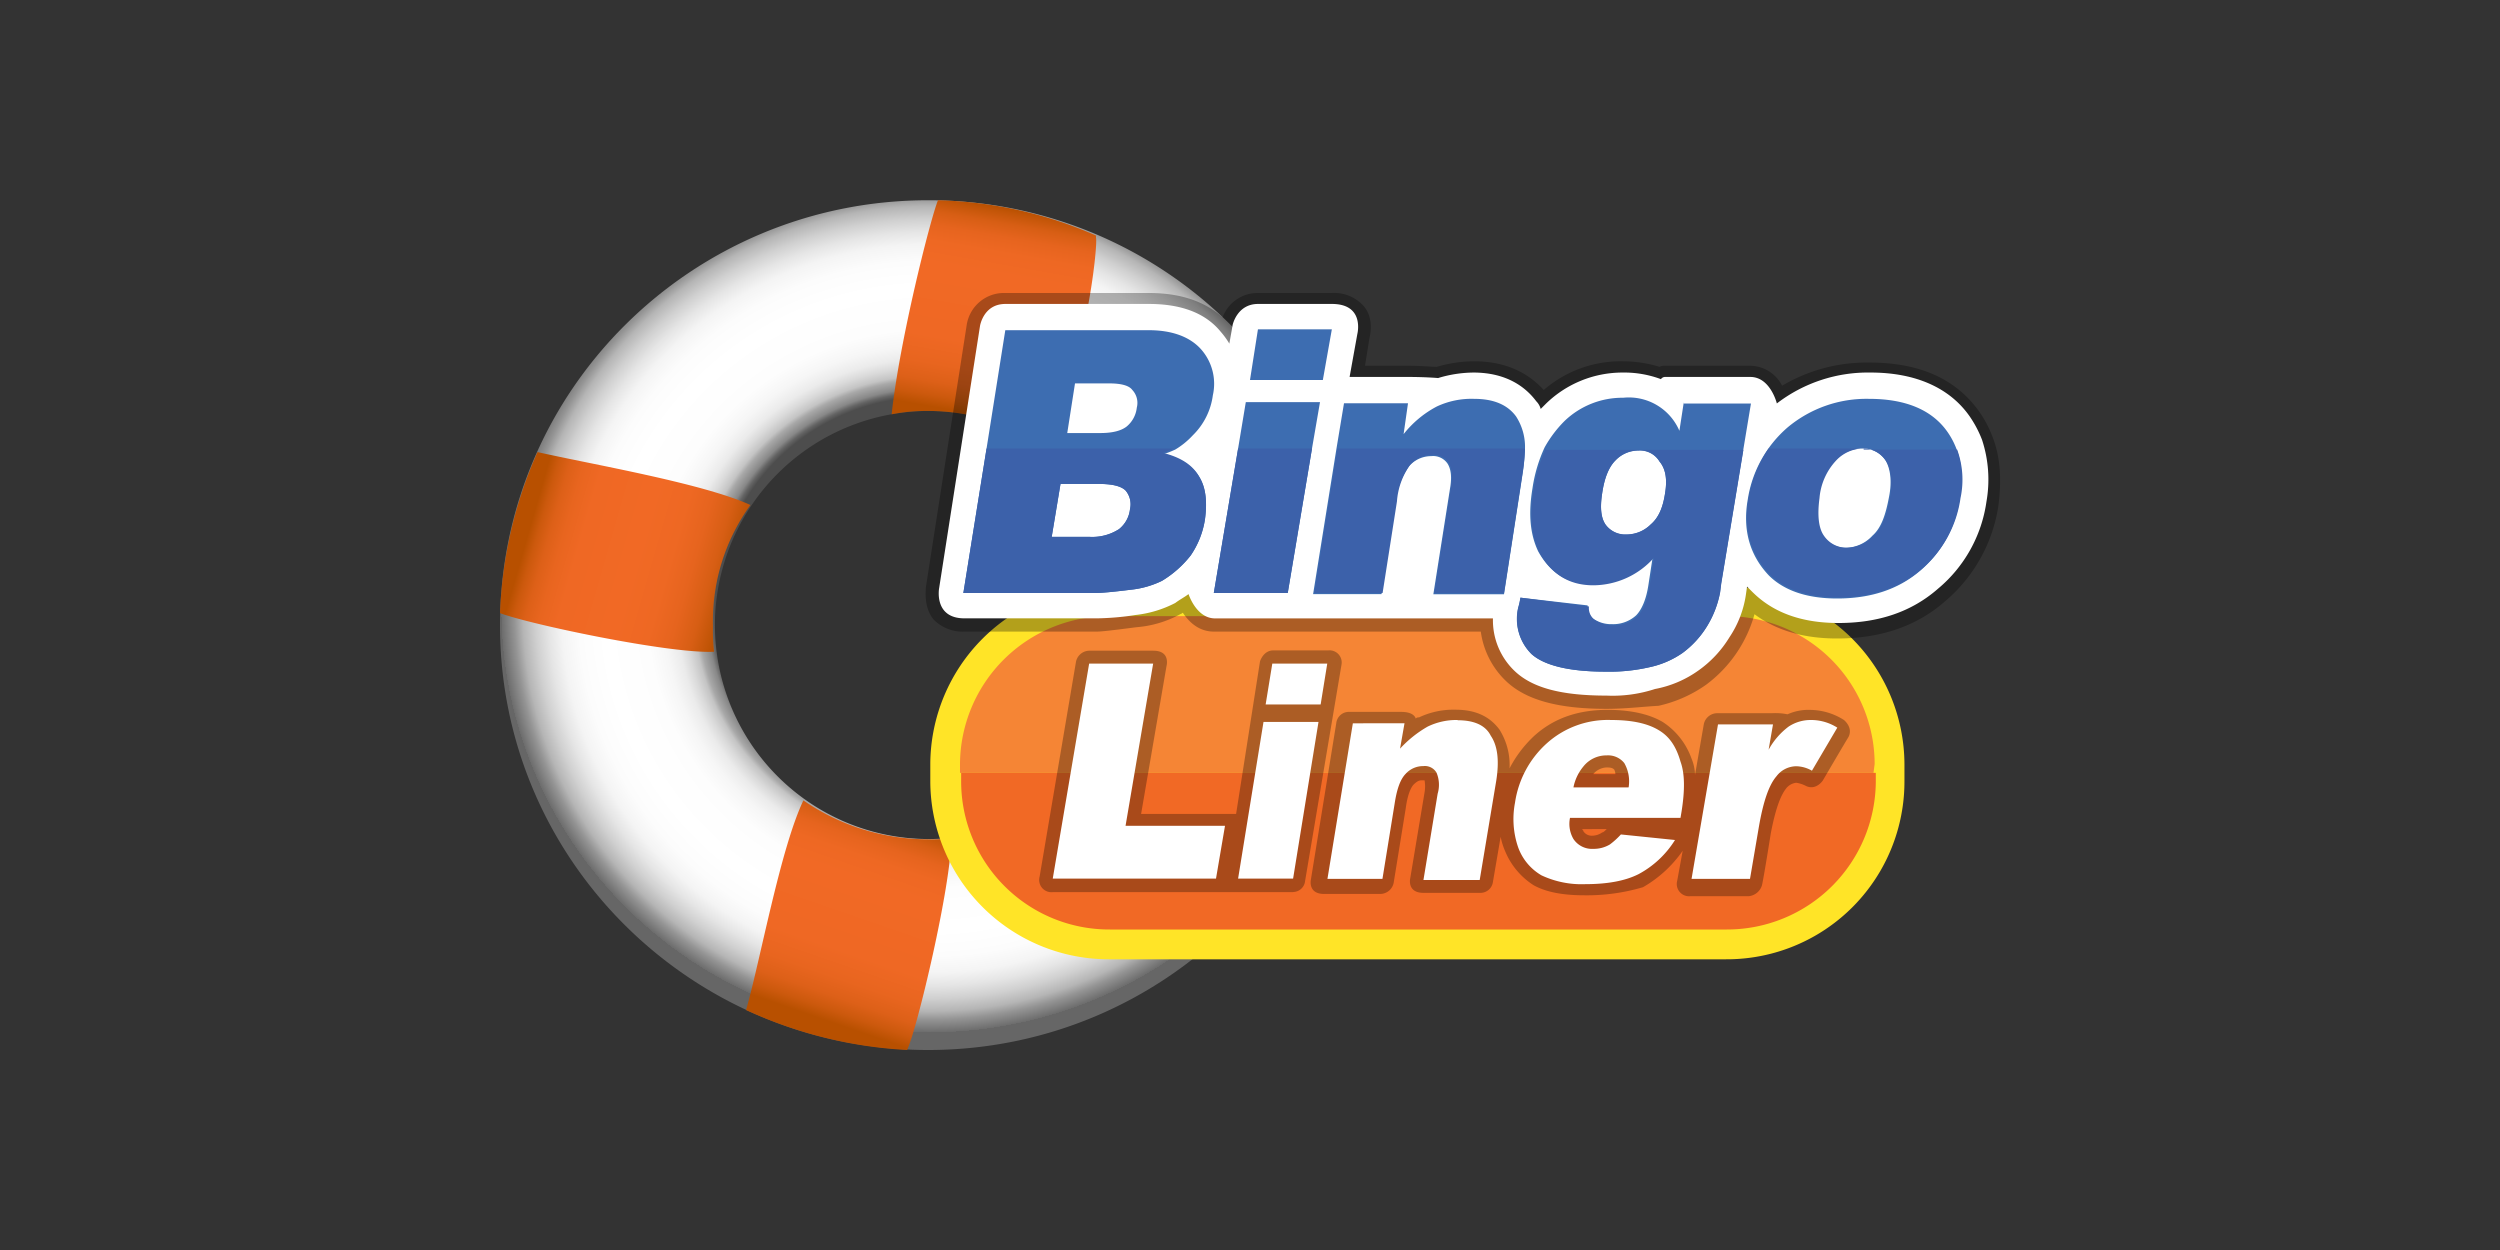 <?xml version="1.0" encoding="UTF-8"?>
<svg xmlns="http://www.w3.org/2000/svg" xmlns:xlink="http://www.w3.org/1999/xlink" id="Layer_1" data-name="Layer 1" viewBox="0 0 500 250">
  <rect x="0" y="0" width="500" height="250" fill="#333333" stroke="none"/>
  <defs>
    <style>.cls-1{fill:url(#radial-gradient);}.cls-2{fill:url(#linear-gradient);}.cls-3{fill:url(#linear-gradient-2);}.cls-4{fill:url(#linear-gradient-3);}.cls-5{fill:#ffe427;}.cls-6{fill:#f58535;}.cls-7{fill:#f16925;}.cls-8{opacity:0.3;isolation:isolate;}.cls-9{fill:#fff;}.cls-10{fill:#3d6db1;}.cls-11{fill:#3c61aa;}</style>
    <radialGradient id="radial-gradient" cx="184.61" cy="1578.85" r="88.25" gradientTransform="translate(6.81 -1393.96) scale(0.97 0.96)" gradientUnits="userSpaceOnUse">
      <stop offset="0.5" stop-color="#4d4d4d"></stop>
      <stop offset="0.51" stop-color="#646464"></stop>
      <stop offset="0.52" stop-color="#888"></stop>
      <stop offset="0.54" stop-color="#a8a8a8"></stop>
      <stop offset="0.55" stop-color="#c4c4c4"></stop>
      <stop offset="0.57" stop-color="#dadada"></stop>
      <stop offset="0.59" stop-color="#ebebeb"></stop>
      <stop offset="0.62" stop-color="#f6f6f6"></stop>
      <stop offset="0.66" stop-color="#fdfdfd"></stop>
      <stop offset="0.76" stop-color="#fff"></stop>
      <stop offset="0.82" stop-color="#fcfcfc"></stop>
      <stop offset="0.86" stop-color="#f4f4f4"></stop>
      <stop offset="0.89" stop-color="#e5e5e5"></stop>
      <stop offset="0.92" stop-color="#d0d0d0"></stop>
      <stop offset="0.95" stop-color="#b5b5b5"></stop>
      <stop offset="0.97" stop-color="#949494"></stop>
      <stop offset="1" stop-color="#6d6d6d"></stop>
      <stop offset="1" stop-color="#666"></stop>
    </radialGradient>
    <linearGradient id="linear-gradient" x1="163.26" y1="1629.33" x2="178.36" y2="1585.49" gradientTransform="translate(0 -1422)" gradientUnits="userSpaceOnUse">
      <stop offset="0.08" stop-color="#b85000"></stop>
      <stop offset="0.13" stop-color="#cc590d"></stop>
      <stop offset="0.19" stop-color="#dd6018"></stop>
      <stop offset="0.27" stop-color="#e8651f"></stop>
      <stop offset="0.39" stop-color="#ef6824"></stop>
      <stop offset="0.7" stop-color="#f16925"></stop>
      <stop offset="0.8" stop-color="#ee6823"></stop>
      <stop offset="0.87" stop-color="#e6641e"></stop>
      <stop offset="0.93" stop-color="#d75e14"></stop>
      <stop offset="0.98" stop-color="#c25507"></stop>
      <stop offset="1" stop-color="#b85000"></stop>
    </linearGradient>
    <linearGradient id="linear-gradient-2" x1="102.3" y1="1527.02" x2="146.32" y2="1539.65" gradientTransform="translate(0 -1422)" gradientUnits="userSpaceOnUse">
      <stop offset="0.08" stop-color="#b85000"></stop>
      <stop offset="0.12" stop-color="#cc590d"></stop>
      <stop offset="0.17" stop-color="#dd6018"></stop>
      <stop offset="0.23" stop-color="#e8651f"></stop>
      <stop offset="0.31" stop-color="#ef6824"></stop>
      <stop offset="0.56" stop-color="#f16925"></stop>
      <stop offset="0.71" stop-color="#ee6823"></stop>
      <stop offset="0.81" stop-color="#e6641e"></stop>
      <stop offset="0.9" stop-color="#d75e14"></stop>
      <stop offset="0.97" stop-color="#c25507"></stop>
      <stop offset="1" stop-color="#b85000"></stop>
    </linearGradient>
    <linearGradient id="linear-gradient-3" x1="195.24" y1="1508.56" x2="203.12" y2="1463.85" xlink:href="#linear-gradient"></linearGradient>
  </defs>
  <title>3713_500x250_dark</title>
  <path class="cls-1" d="M185.61,40.05c-47.22,0-85.61,38-85.61,85S138.39,210,185.61,210,271.23,172,271.23,125A85.42,85.42,0,0,0,185.61,40.05Zm0,127.76a42.81,42.81,0,1,1,43-42.81A42.89,42.89,0,0,1,185.61,167.81Z"></path>
  <path class="cls-2" d="M160.68,160.08c-4.63,9.71-8.61,32-11.47,41.93A87.64,87.64,0,0,0,181.42,210c2-4.19,8.83-32.88,8.83-42.36a32.77,32.77,0,0,1-4.64.22A43.88,43.88,0,0,1,160.68,160.08Z"></path>
  <path class="cls-3" d="M150.09,101h0c-9.71-4.41-32-8.17-42.59-10.59a87.25,87.25,0,0,0-7.5,32.21c5.74,2.21,34,8.17,42.81,7.73a39.25,39.25,0,0,1-.22-5.08A39.63,39.63,0,0,1,150.09,101Z"></path>
  <path class="cls-4" d="M187.6,40.05c-1.54,3.75-7.72,28.24-9.27,42.81a35.91,35.91,0,0,1,7.06-.67,42.94,42.94,0,0,1,23,6.62c8.61-14.12,11.25-39.94,10.81-41.26v-.44A83.52,83.52,0,0,0,187.6,40.05Z"></path>
  <path class="cls-5" d="M345.15,191.86H221.8a35.69,35.69,0,0,1-35.74-35.53V152.8a35.68,35.68,0,0,1,35.74-35.52H345.15a35.69,35.69,0,0,1,35.74,35.52v3.53A35.55,35.55,0,0,1,345.15,191.86Z"></path>
  <path class="cls-6" d="M374.93,152.8a29.61,29.61,0,0,0-29.78-29.57H221.8A29.76,29.76,0,0,0,192,152.8v1.77h182.7Z"></path>
  <path class="cls-7" d="M192.23,154.57v1.76A29.62,29.62,0,0,0,222,185.9H345.37a29.76,29.76,0,0,0,29.79-29.57v-1.76Z"></path>
  <path class="cls-8" d="M321.32,141.77c-9.71,0-16.11-1.77-20.08-5.52a16.81,16.81,0,0,1-5.08-9.93h-53.4c-2.87,0-4.85-1.76-6.18-3.75-.22,0-.22.22-.44.22a21.81,21.81,0,0,1-8.82,2.65c-5.08.66-7.06.88-7.95.88H192.9a8.11,8.11,0,0,1-6.18-2.42c-2-2.43-1.55-5.74-1.55-6.4L193.34,65a7.54,7.54,0,0,1,7.72-6.4h28.68c6.18,0,11,1.55,14.79,4.86a7.45,7.45,0,0,1,7.06-4.86h14.78a7.92,7.92,0,0,1,6.4,2.65c2,2.43,1.33,5.52,1.11,6.4L273,73.15h8.61c2.65,0,4.63.22,5.74.22a26.76,26.76,0,0,1,7.5-1.11c7.28,0,11.47,3.09,13.9,5.74a23.52,23.52,0,0,1,15.89-5.74,25.31,25.31,0,0,1,7.28,1.11,2,2,0,0,1,1.1-.22h17a7.25,7.25,0,0,1,6.4,4,33.2,33.2,0,0,1,17.43-4.64c10.15,0,17.43,3.31,22.07,9.93a22.3,22.3,0,0,1,2.64,5.08c1.55,4,1.77,8.6,1.11,13.68a31.05,31.05,0,0,1-10.59,19c-5.74,5.07-13,7.5-21.63,7.5-6.62,0-12.13-1.55-16.55-4.86a26.33,26.33,0,0,1-9.71,14.13,26.45,26.45,0,0,1-9.48,4.19C328.6,141.33,325.07,141.77,321.32,141.77Z"></path>
  <path class="cls-9" d="M321.32,139.12c-9.05,0-14.79-1.54-18.32-4.85a14,14,0,0,1-4.41-10.59H243c-3.75,0-5.29-4.86-5.29-4.86-.88.66-1.77,1.1-2.65,1.77A22.58,22.58,0,0,1,227.1,123a54.74,54.74,0,0,1-7.73.67H192.9c-6.18,0-5.08-6-5.08-6L196,65.2s.67-4.41,5.08-4.41h28.68c6.4,0,11.26,1.76,14.35,5.52a16.79,16.79,0,0,1,1.76,2.42l.66-3.75s.89-4.19,5.08-4.19h14.78c6.62,0,5.08,6,5.08,6l-1.55,8.6h11.7c3.53,0,6,.22,6,.22a24.88,24.88,0,0,1,7.06-1.1c6.84,0,10.59,3.09,12.57,5.74a3.47,3.47,0,0,1,.89,1.54l1.1-1.1a21.93,21.93,0,0,1,15.23-6.18,21.07,21.07,0,0,1,7.72,1.32,1,1,0,0,1,.88-.44h17c4,0,5.3,5.3,5.3,5.3a29.92,29.92,0,0,1,18.75-6.18c9.05,0,15.89,3.09,19.86,8.83a22.6,22.6,0,0,1,2.43,4.63,25.44,25.44,0,0,1,.88,12.36,27.69,27.69,0,0,1-9.71,17.43c-5.29,4.63-11.91,6.84-19.86,6.84-7.28,0-13-2-17.21-6.18l-1.1-1.1-.22,1.54a20.67,20.67,0,0,1-3.31,8.61,22.38,22.38,0,0,1-6.18,6.62A21.85,21.85,0,0,1,331,137.8,27.24,27.24,0,0,1,321.32,139.12Z"></path>
  <path class="cls-10" d="M238.57,87.05a13.69,13.69,0,0,0,4-8,10.4,10.4,0,0,0-2.42-9.26c-2.21-2.43-5.74-3.75-10.38-3.75H201.06L197.31,89.7l-4.64,28.9h26.48c1.11,0,3.53-.22,7.06-.66a18.58,18.58,0,0,0,6.18-1.77,21.16,21.16,0,0,0,5.74-5.07,17.45,17.45,0,0,0,2.87-7.28c.44-3.31.22-6.18-1.11-8.39s-3.75-3.75-7.06-4.63a22.08,22.08,0,0,0,2.21-.88A15.73,15.73,0,0,0,238.57,87.05ZM226,101.83a5.92,5.92,0,0,1-2.2,4,9.86,9.86,0,0,1-5.74,1.55h-7.72l1.76-10.59h7.73c2.64,0,4.41.44,5.29,1.32A4.26,4.26,0,0,1,226,101.83ZM215,76.68h6.84c2.43,0,4,.44,4.63,1.32a3.78,3.78,0,0,1,.89,3.53,5.7,5.7,0,0,1-2,3.75c-1.1.88-2.87,1.33-5.29,1.33h-6.62Z"></path>
  <path class="cls-11" d="M232.61,90.58a22.08,22.08,0,0,0,2.21-.88H197.31l-4.64,28.9h26.48c1.11,0,3.53-.22,7.06-.66a18.58,18.58,0,0,0,6.18-1.77,21.16,21.16,0,0,0,5.74-5.07,17.45,17.45,0,0,0,2.87-7.28c.44-3.31.22-6.18-1.11-8.39C238.57,93,236.14,91.46,232.61,90.58ZM226,101.83a5.92,5.92,0,0,1-2.2,4,9.86,9.86,0,0,1-5.74,1.55h-7.72l1.76-10.59h7.73c2.64,0,4.41.44,5.29,1.32A4.26,4.26,0,0,1,226,101.83Z"></path>
  <path class="cls-10" d="M249.16,80.43l-1.54,9.27-4.86,28.9h14.79l4.85-28.9L264,80.43Z"></path>
  <path class="cls-11" d="M247.62,89.7l-4.86,28.9h14.79l4.85-28.9Z"></path>
  <path class="cls-10" d="M266.37,65.86H251.59L250,76h14.57Z"></path>
  <path class="cls-10" d="M303.22,83.3c-1.76-2.43-4.63-3.53-8.38-3.53a16.32,16.32,0,0,0-7.5,1.54,20.77,20.77,0,0,0-6.62,5.52l.88-6.18H268.8l-1.54,9.27-4.64,28.9H276.3l2.87-18.31a14.35,14.35,0,0,1,2.65-7.28,5.86,5.86,0,0,1,4.41-2,3.48,3.48,0,0,1,3.31,1.54c.66,1.11.88,2.65.44,5.08l-3.31,21H300.8l3.75-24.27a40.66,40.66,0,0,0,.44-4.63A11.19,11.19,0,0,0,303.22,83.3Z"></path>
  <path class="cls-11" d="M267.48,89.7l-4.64,28.9h13.68l2.87-18.31A14.35,14.35,0,0,1,282,93a5.86,5.86,0,0,1,4.41-2,3.48,3.48,0,0,1,3.31,1.54c.66,1.11.89,2.65.44,5.08l-3.31,21H300.8l3.75-24.27A40.66,40.66,0,0,0,305,89.7Z"></path>
  <path class="cls-10" d="M336.76,80.43l-.88,5.73a11,11,0,0,0-11.25-6.61,16.7,16.7,0,0,0-11.7,4.63,23.78,23.78,0,0,0-4,5.29,29.62,29.62,0,0,0-2.43,8.17c-.88,5.29-.44,9.27,1.11,12.58,2.42,4.41,5.95,6.62,10.81,6.62a16.35,16.35,0,0,0,12.13-5.52l-.88,5.74c-.44,2.86-1.32,4.85-2.43,6a6.82,6.82,0,0,1-4.85,1.77,6.3,6.3,0,0,1-3.75-1.1,3,3,0,0,1-1.11-2.65l-13.46-1.55a13.9,13.9,0,0,1-.44,2,9.91,9.91,0,0,0,2.65,9.27c2.43,2.2,7.28,3.53,14.79,3.53a35.79,35.79,0,0,0,8.82-.89,18.2,18.2,0,0,0,6.62-2.86,18.9,18.9,0,0,0,4.86-5.3,20.07,20.07,0,0,0,2.64-6.84l.22-1.76,4.42-26.7,1.54-9.27H336.76ZM333,98.74c-.44,2.87-1.32,4.86-2.87,6.18a6.86,6.86,0,0,1-4.85,2,4.85,4.85,0,0,1-4.19-2c-.89-1.32-1.11-3.31-.67-6.18.44-3.09,1.33-5.29,2.65-6.62a6.37,6.37,0,0,1,4.63-2,4.56,4.56,0,0,1,4.2,2.2C333.23,93.89,333.45,96.09,333,98.74Z"></path>
  <path class="cls-11" d="M309.18,89.7a29.44,29.44,0,0,0-2.43,8.16c-.88,5.3-.44,9.27,1.11,12.58,2.42,4.41,5.95,6.62,10.81,6.62a16.35,16.35,0,0,0,12.13-5.52l-.88,5.74c-.44,2.87-1.32,4.85-2.43,6a6.82,6.82,0,0,1-4.85,1.77,6.33,6.33,0,0,1-3.75-1.1,3,3,0,0,1-1.1-2.65l-13.69-1.77a13.9,13.9,0,0,1-.44,2,9.91,9.91,0,0,0,2.65,9.27c2.43,2.2,7.28,3.53,14.79,3.53a35.79,35.79,0,0,0,8.82-.89,18.2,18.2,0,0,0,6.62-2.86,18.9,18.9,0,0,0,4.86-5.3,20.07,20.07,0,0,0,2.64-6.84l.22-1.76,4.42-26.7h-39.5Zm23.83,9c-.44,2.87-1.32,4.86-2.87,6.18a6.86,6.86,0,0,1-4.85,2,4.85,4.85,0,0,1-4.19-2c-.89-1.32-1.11-3.31-.67-6.18.44-3.09,1.33-5.29,2.65-6.62a6.37,6.37,0,0,1,4.63-2,4.56,4.56,0,0,1,4.2,2.2C333.23,93.89,333.45,96.09,333,98.74Z"></path>
  <path class="cls-10" d="M391.26,89.7a15.55,15.55,0,0,0-1.76-3.31c-3.09-4.42-8.39-6.62-15.67-6.62A24.57,24.57,0,0,0,357.5,85.5a23.82,23.82,0,0,0-7.94,14.35c-1.1,6.17.44,11.25,4.19,15.22,3.09,3.09,7.72,4.63,13.68,4.63,6.62,0,12.14-1.76,16.55-5.51a23,23,0,0,0,7.95-14.34c.66-4.2.44-7.29-.67-10.15ZM377.8,99.4c-.66,3.53-1.54,6.18-3.31,7.73a7.41,7.41,0,0,1-5.29,2.42,5.48,5.48,0,0,1-4.64-2.42c-1.1-1.55-1.32-4.2-.88-7.51a12.51,12.51,0,0,1,3.31-7.5,7.44,7.44,0,0,1,5.3-2.42h.44a5.37,5.37,0,0,1,4.41,2.42C378,93.67,378.47,96.09,377.8,99.4Z"></path>
  <path class="cls-11" d="M372.73,89.7a5.37,5.37,0,0,1,4.41,2.42c1.1,1.55,1.33,4,.88,7.28-.66,3.53-1.54,6.18-3.31,7.73a7.41,7.41,0,0,1-5.29,2.42,5.48,5.48,0,0,1-4.64-2.42c-1.1-1.55-1.32-4.2-.88-7.51a12.51,12.51,0,0,1,3.31-7.5,7.54,7.54,0,0,1,5.52-2.42h-19a24.73,24.73,0,0,0-4,9.92c-1.1,6.18.44,11.26,4.19,15.23,3.09,3.09,7.73,4.63,13.68,4.63,6.62,0,12.14-1.76,16.55-5.51a22.9,22.9,0,0,0,7.95-14.35,17.53,17.53,0,0,0-.67-9.7H372.73Z"></path>
  <path class="cls-8" d="M316.9,179.06c-4.41,0-7.72-.66-10.15-2a14.76,14.76,0,0,1-5.73-6.84,13.65,13.65,0,0,1-.89-2.86l-1.54,9a2.52,2.52,0,0,1-2.65,2.21H284.69c-3.31,0-2.65-2.87-2.65-2.87l2.87-17.21a7,7,0,0,0,0-2.43h-.44c-.44,0-.89,0-1.77.88-.22.23-1.1,1.33-1.54,4.64l-2.43,15a2.76,2.76,0,0,1-2.65,2.21H264.83c-3.31,0-2.65-2.87-2.65-2.87l5.08-31.33a2.52,2.52,0,0,1,2.64-2.21h10.37c2.65,0,2.87,1.33,2.87,1.33a.79.79,0,0,1,.66-.23,16.07,16.07,0,0,1,7.29-1.54c4,0,6.84,1.32,8.82,4a13.34,13.34,0,0,1,2,7.73,24,24,0,0,1,5.07-6.62c4-3.54,8.83-5.08,14.57-5.08,4.63,0,8.38.88,11,2.43a14.47,14.47,0,0,1,5.74,7.28A8.88,8.88,0,0,1,339,155l1.76-10.15a2.76,2.76,0,0,1,2.65-2.21h11a12.22,12.22,0,0,1,3.09.22,10.29,10.29,0,0,1,4.64-.88,12.75,12.75,0,0,1,6.62,2s2,1.54.88,3.53c-.44.66-5.08,8.6-5.08,8.6s-1.32,2-3.31,1.11a6.31,6.31,0,0,0-2-.67,3,3,0,0,0-2,1.11c-.88,1.1-2,3.31-3.09,9,0,0-1.32,8.39-1.76,10.37a3.09,3.09,0,0,1-2.65,2.21H338.09a2.46,2.46,0,0,1-2.65-3.09l1.1-6a24.51,24.51,0,0,1-7.94,7.29A39.52,39.52,0,0,1,316.9,179.06Zm-.44-13.24c0,.22.22.22.22.44a2,2,0,0,0,1.77.88,3.55,3.55,0,0,0,2-.66c.22,0,.44-.22.89-.66Zm2.21-11h4.41a2.28,2.28,0,0,0-.22-.88c-.22-.22-.44-.45-1.54-.45A3.69,3.69,0,0,0,318.67,154.79Zm-60,23.61h-48.1a2.46,2.46,0,0,1-2.65-3.09l7.28-43a2.76,2.76,0,0,1,2.65-2.2h12.8c3.53,0,2.65,3.08,2.65,3.08l-5.08,29.57h19L252,132.28s.66-2.2,2.65-2.2h11a2.43,2.43,0,0,1,2.65,2.86l-7.28,43.25A2.44,2.44,0,0,1,258.65,178.4Z"></path>
  <path class="cls-9" d="M230.63,132.72h-12.8l-7.28,43H243.2L245,165.16H225.11Zm23.83,0-1.33,8.17h11l1.32-8.17Zm-6.84,43h11l5.08-31.33h-11ZM291.53,144a13.18,13.18,0,0,0-6,1.32,23,23,0,0,0-5.52,4.41l.89-5.07H270.57l-5.08,31.11h11l2.43-15c.44-2.87,1.1-4.86,2.21-6a4.7,4.7,0,0,1,3.53-1.55,2.69,2.69,0,0,1,2.65,1.33,6.23,6.23,0,0,1,.22,4.19L284.69,176h11.25l3.31-19.86c.66-4.19.22-7.06-1.1-9-1.11-2.21-3.53-3.09-6.62-3.09Zm40.16,2c-2.21-1.32-5.3-2-9.49-2a18.25,18.25,0,0,0-12.8,4.63,19.82,19.82,0,0,0-6.4,11.92,17.35,17.35,0,0,0,.66,9,10.65,10.65,0,0,0,4.64,5.52,18.89,18.89,0,0,0,8.82,1.76q6.63,0,10.59-2A19.31,19.31,0,0,0,335,168l-10.82-1.11a15.58,15.58,0,0,1-2.2,2,6.27,6.27,0,0,1-3.31.88,4.45,4.45,0,0,1-4-2,6,6,0,0,1-.67-4.2H336.1l.22-1.32c.66-4.19.66-7.5-.22-9.93C335.22,149.27,333.89,147.29,331.69,146Zm-6,11.48h-11a9.35,9.35,0,0,1,2-4.2,5.85,5.85,0,0,1,4.64-2.2,4.13,4.13,0,0,1,3.53,1.54A7.37,7.37,0,0,1,325.73,157.44ZM362.14,144a8,8,0,0,0-4.42,1.32,14.5,14.5,0,0,0-4,4.63l.88-5.07h-11l-5.29,30.89H350l1.77-10.37c.88-5.08,2-8.39,3.53-10.15a5,5,0,0,1,4-2,6.6,6.6,0,0,1,3.09.89l5.07-8.61A9.76,9.76,0,0,0,362.14,144Z"></path>
</svg>
